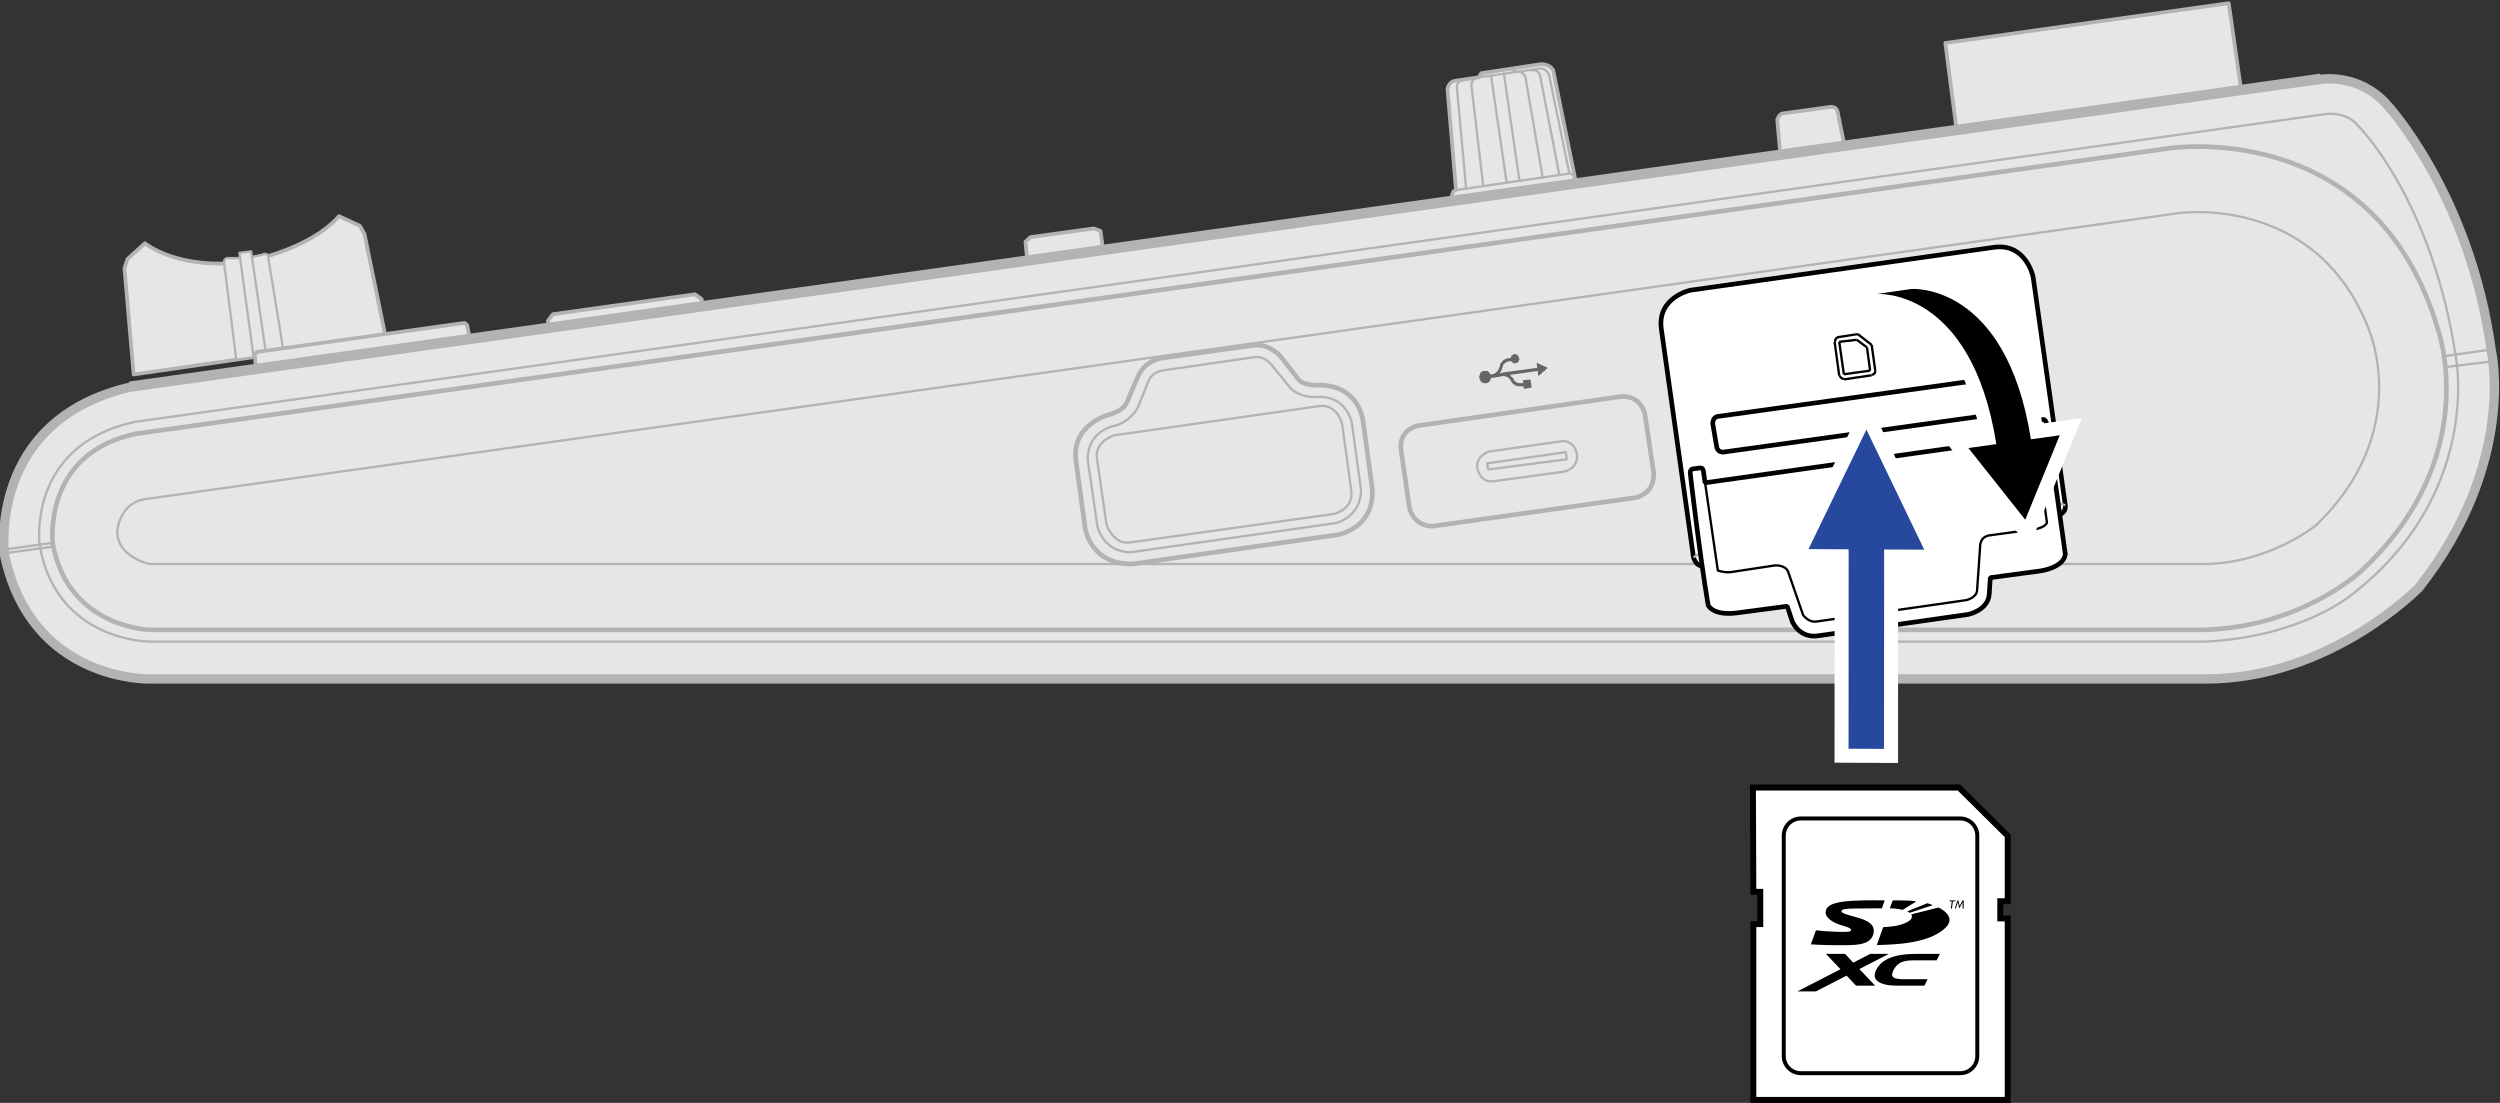 <?xml version="1.0" encoding="utf-8"?>
<!-- Generator: Adobe Illustrator 25.4.1, SVG Export Plug-In . SVG Version: 6.00 Build 0)  -->
<svg version="1.1" xmlns="http://www.w3.org/2000/svg" xmlns:xlink="http://www.w3.org/1999/xlink" x="0px" y="0px"
	 width="267.58px" height="118.044px" viewBox="0 0 267.58 118.044" style="enable-background:new 0 0 267.58 118.044;"
	 xml:space="preserve">
<rect x="0" y="0" width="267.58" height="118.044" fill="#333333" stroke="none"/>
<style type="text/css">
	.st0{fill:#E6E6E6;stroke:#B3B3B3;stroke-linejoin:bevel;stroke-miterlimit:10;}
	.st1{fill:none;stroke:#B3B3B3;stroke-width:0.5;stroke-linejoin:bevel;stroke-miterlimit:10;}
	.st2{fill:none;stroke:#B3B3B3;stroke-width:0.25;stroke-linejoin:bevel;stroke-miterlimit:10;}
	.st3{fill:#FFFFFF;stroke:#000000;stroke-width:0.5;stroke-linejoin:bevel;stroke-miterlimit:10;}
	.st4{fill:none;stroke:#B3B3B3;stroke-width:0.5;stroke-miterlimit:10;}
	.st5{fill:none;stroke:#B3B3B3;stroke-width:0.25;stroke-miterlimit:10;}
	.st6{fill:none;stroke:#B3B3B3;stroke-width:0.5;stroke-linejoin:round;stroke-miterlimit:10;}
	.st7{fill:none;stroke:#B3B3B3;stroke-width:0.25;stroke-linejoin:round;stroke-miterlimit:10;}
	.st8{fill:#E6E6E6;stroke:#B3B3B3;stroke-width:0.4;stroke-linejoin:round;stroke-miterlimit:10;}
	.st9{fill:#E6E6E6;stroke:#B3B3B3;stroke-width:0.25;stroke-linejoin:round;stroke-miterlimit:10;}
	.st10{fill:#E6E6E6;stroke:#B3B3B3;stroke-width:0.4;stroke-linecap:round;stroke-linejoin:round;stroke-miterlimit:10;}
	.st11{fill:none;stroke:#B3B3B3;stroke-width:0.25;stroke-linecap:round;stroke-linejoin:round;stroke-miterlimit:10;}
	.st12{fill:none;stroke:#B3B3B3;stroke-linejoin:bevel;stroke-miterlimit:10;}
	.st13{fill:#666666;}
	.st14{fill:none;stroke:#000000;stroke-width:0.25;stroke-linejoin:bevel;stroke-miterlimit:10;}
	.st15{fill:none;stroke:#000000;stroke-width:0.5;stroke-linejoin:bevel;stroke-miterlimit:10;}
	.st16{fill:#FFFFFF;}
	.st17{fill:none;stroke:#000000;stroke-width:0.637;}
	.st18{fill:none;stroke:#000000;stroke-width:0.425;}
	.st19{fill:#666666;stroke:#FFFFFF;stroke-width:3;stroke-miterlimit:10;}
	.st20{fill:#26499D;}
	.st21{stroke:#FFFFFF;stroke-width:3;stroke-miterlimit:10;}
</style>
<g id="レイヤー_1">
	<path class="st0" d="M248.39,8.491c0,0,4.082-0.707,7.105,2.734c0,0,8.844,9.524,11.152,26.295c0,0,2.781,11.959-7.738,25.365
		c0,0-9.496,9.785-22.82,9.785H16c0,0-12.695,0.324-15.527-13.34c0,0-1.855-14.283,13.395-17.879L248.39,8.491z"/>
	<path class="st1" d="M232.207,15.865c0,0,21.965-3.379,28.703,19.299c0,0,5.027,13.703-8.203,25.965c0,0-6.387,6.014-16.891,6.287
		H15.996c0,0-8.707-0.256-10.344-9.186c0,0-1.211-9.709,8.926-11.807L232.207,15.865z"/>
	<path class="st2" d="M248.937,12.203c0,0,2.223-0.354,3.555,1.367c0,0,7.863,7.844,10.383,24.766c0,0,2.793,14.609-11.262,25.391
		c0,0-5.328,4.441-15.523,4.945H16c0,0-9.992-0.002-11.758-10.332c0,0-1.422-10.604,10.117-13.176L248.937,12.203z"/>
	<line class="st2" x1="0.472" y1="59.215" x2="5.691" y2="58.504"/>
	<line class="st2" x1="0.402" y1="58.83" x2="5.691" y2="58.09"/>
	<line class="st2" x1="266.867" y1="38.664" x2="261.726" y2="39.289"/>
	<line class="st2" x1="266.648" y1="37.404" x2="261.402" y2="38.145"/>
	<path class="st2" d="M233.191,22.809c0,0,14.598-2.131,20.281,12.273c0,0,4.984,11.014-5.629,21.18c0,0-5.113,4.104-12.031,4.104
		H16c0,0-3.535-0.754-3.445-3.555c0,0,0.226-3.002,3.004-3.393L233.191,22.809z"/>
	<g>
		<path class="st3" d="M180.925,31.062c0,0-3.586,0.777-3.109,4.154l3.441,24.438c0,0,0.246,1.043,1.148,0.928l37.723-5.355
			c0,0,1.055-0.25,0.926-1.15l-3.445-24.436c0,0-0.742-3.66-4.207-3.17L180.925,31.062z"/>
		<polyline class="st2" points="181.257,59.654 182.843,58.613 219.25,53.475 221.054,54.076 		"/>
		<line class="st2" x1="182.843" y1="58.613" x2="182.734" y2="57.959"/>
		<line class="st2" x1="219.25" y1="53.475" x2="219.117" y2="52.766"/>
		<line class="st2" x1="181.203" y1="54.133" x2="219.55" y2="48.746"/>
	</g>
	<g>
		<path class="st4" d="M124.293,38.332c0,0-1.766,0.258-2.516,2.021c-0.75,1.764-0.051,0.111-0.051,0.111l-1.148,2.68
			c0,0-0.355,0.775-1.586,1.146c0,0-4.395,0.975-3.828,5.082l0.984,7.164c0,0,0.547,3.92,5.082,3.826l21.871-3.115
			c0,0,4.09-0.611,3.77-5.029l-0.984-7.164c0,0-0.41-4.02-5.031-3.824c0,0-1.379,0.033-1.91-0.658l-1.859-2.404
			c0,0-1.207-1.445-2.953-1.203L124.293,38.332z"/>
		<path class="st5" d="M124.457,39.643c0,0-1.117,0.125-1.531,1.15l-1.145,2.844c0,0-0.84,1.606-2.625,1.965
			c0,0-2.789,0.566-2.734,3.609l1.039,7.16c0,0,0.633,2.762,3.605,2.734l21.867-3.115c0,0,2.781-0.586,2.734-3.607l-0.984-7.162
			c0,0-0.559-2.892-3.66-2.734c0,0-2.02,0.201-3.063-1.148l-1.914-2.35c0,0-0.715-0.908-1.746-0.766L124.457,39.643z"/>
		<path class="st5" d="M119.265,46.588c0,0-2.121,0.643-1.859,2.459l1.039,7.162c0,0,0.758,2.096,2.457,1.857l21.871-3.061
			c0,0,2.137-0.48,1.855-2.514l-0.98-7.107c0,0-0.492-2.195-2.465-1.914L119.265,46.588z"/>
	</g>
	<g>
		<path class="st6" d="M151.847,45.549c0,0-2.059,0.295-1.914,2.461l0.93,6.395c0,0,0.422,1.9,2.461,1.914l21.754-3.061
			c0,0,2.047-0.371,1.914-2.68l-0.93-6.23c0,0-0.402-2.264-2.895-1.859L151.847,45.549z"/>
		<path class="st7" d="M159.335,48.338c0,0-1.461,0.502-1.203,1.857c0,0,0.332,1.533,1.75,1.313l7.598-1.039
			c0,0,1.43-0.316,1.313-1.805c0,0-0.211-1.652-1.75-1.422L159.335,48.338z"/>
		<polygon class="st7" points="159.171,49.594 159.281,50.248 167.699,49.156 167.589,48.393 		"/>
	</g>
	<g>
		<path class="st8" d="M41.297,36.184l-2.285-11.135l-0.488-0.877l-2.242-1.039c-3.176,3.645-9.922,4.865-9.922,4.865
			c-7.285,1.01-10.852-1.965-10.852-1.965l-1.859,1.691l-0.328,0.984l0.984,11.371L41.297,36.184z"/>
		<path class="st9" d="M23.98,28.109l1.313,10.385l5.082-0.734l-1.695-10.363c-0.098-0.283-0.383-0.217-0.383-0.217
			c-1.691,0.563-3.988,0.438-3.988,0.438S23.929,27.705,23.98,28.109z"/>
		<polyline class="st9" points="27.152,38.277 25.621,27.068 26.875,26.906 28.515,38.113 		"/>
	</g>
	<polygon class="st8" points="27.398,39.381 27.261,38.004 27.476,37.674 49.726,34.559 50,34.777 50.273,36.227 	"/>
	<polygon class="st8" points="58.746,34.975 58.64,34.34 59.183,33.631 74.382,31.5 75.093,31.992 75.203,32.715 	"/>
	<polygon class="st8" points="109.945,27.832 109.754,25.867 110.3,25.377 117.078,24.447 117.789,24.719 118.062,26.715 	"/>
	<g>
		<path class="st10" d="M168.668,19.523l-13.215,1.924c0,0-0.211-1.018,0.387-1.106l-0.914-10.801c0,0,0.105-0.791,0.828-0.896
			l2.496-0.363l0.305-0.451l6.184-0.936c0,0,1-0.203,1.5,0.617L168.668,19.523z"/>
		<path class="st11" d="M156.921,20.186l-0.988-10.828c0,0-0.063-0.658,0.699-0.767"/>
		<path class="st11" d="M166.898,18.732l-2.066-10.672c0,0-0.129-0.647-0.891-0.535"/>
		<polyline class="st11" points="167.976,18.576 162.632,19.353 161.257,19.553 155.839,20.342 		"/>
		<path class="st11" d="M165.117,18.992l-1.836-10.668c0,0-0.145-0.754-0.98-0.633l-1.336,0.195l-1.375,0.199l-1.34,0.195
			c-0.832,0.121-0.758,0.887-0.758,0.887l1.262,10.75"/>
		<line class="st11" x1="159.589" y1="8.086" x2="161.257" y2="19.553"/>
		<line class="st11" x1="160.964" y1="7.887" x2="162.632" y2="19.353"/>
		<path class="st11" d="M168.668,19.523c-0.156-1.061-0.691-0.947-0.691-0.947l-2.195-10.615c0,0-0.328-0.729-1.055-0.623
			l-2.496,0.363l-0.418-0.346"/>
	</g>
	<path class="st10" d="M190.55,16.504l-0.328-3.699c0,0,0.227-0.611,0.547-0.656l5.195-0.713c0,0,0.609-0.022,0.711,0.496
		l0.738,3.607L190.55,16.504z"/>
	<polygon class="st10" points="208.21,4.603 209.41,13.853 239.863,9.605 238.55,0.34 	"/>
	<line class="st12" x1="13.867" y1="41.336" x2="248.39" y2="8.375"/>
	<polygon class="st13" points="162.562,38.172 162.558,38.332 162.617,38.334 162.617,38.496 162.558,38.553 162.562,38.66 
		162.507,38.715 162.503,38.771 162.453,38.77 162.394,38.824 162.343,38.824 162.343,38.879 162.23,38.881 162.175,38.879 
		162.07,38.879 162.011,38.879 161.96,38.877 161.96,38.824 161.906,38.826 161.851,38.77 161.851,38.715 161.796,38.715 
		161.742,38.66 161.742,38.66 161.523,38.658 161.414,38.717 161.25,38.715 161.25,38.77 161.195,38.824 161.085,38.826 
		161.085,38.879 161.031,38.879 161.031,38.934 160.976,38.988 160.921,38.988 160.921,39.041 160.863,39.098 160.867,39.209 
		160.812,39.316 160.757,39.48 160.757,39.537 160.703,39.59 160.703,39.701 160.648,39.752 160.593,39.811 160.593,39.863 
		160.535,39.865 160.539,39.975 160.867,39.865 164.531,39.371 164.472,38.824 165.675,39.371 165.621,39.371 165.621,39.426 
		165.515,39.482 165.457,39.537 165.347,39.646 165.351,39.699 165.238,39.754 165.128,39.811 165.023,39.92 164.968,40.027 
		164.859,40.082 164.804,40.137 164.695,40.191 164.636,40.246 164.585,39.699 161.578,40.135 161.687,40.191 161.742,40.248 
		161.742,40.301 161.793,40.355 161.851,40.355 161.906,40.465 161.96,40.52 162.015,40.52 162.015,40.629 162.07,40.684 
		162.07,40.738 162.125,40.793 162.179,40.793 162.175,40.846 162.234,40.85 162.234,40.904 162.289,40.9 162.343,40.957 
		162.398,40.957 162.453,40.957 162.507,41.01 162.886,41.012 163.054,40.957 162.996,40.686 163.82,40.629 163.929,41.502 
		163.105,41.613 163.05,41.338 162.945,41.34 162.343,41.34 162.343,41.283 162.179,41.285 162.179,41.23 162.125,41.174 
		162.07,41.176 162.011,41.119 161.96,41.119 161.906,41.068 161.906,41.012 161.851,40.957 161.851,40.902 161.796,40.902 
		161.742,40.846 161.742,40.795 161.687,40.738 161.687,40.684 161.632,40.629 161.578,40.572 161.523,40.52 161.523,40.465 
		161.468,40.465 161.414,40.41 161.359,40.355 161.25,40.355 161.25,40.301 161.195,40.299 161.085,40.301 161.031,40.244 
		160.918,40.246 159.609,40.465 159.55,40.463 159.554,40.684 159.5,40.686 159.445,40.795 159.445,40.848 159.39,40.848 
		159.335,40.902 159.281,40.955 159.23,40.957 159.171,41.014 159.117,41.01 158.953,41.012 158.785,41.012 158.734,40.959 
		158.625,40.957 158.625,40.902 158.57,40.902 158.57,40.848 158.515,40.848 158.46,40.793 158.46,40.684 158.406,40.684 
		158.406,40.629 158.351,40.518 158.351,40.408 158.296,40.357 158.296,40.299 158.351,40.301 158.351,40.135 158.406,40.137 
		158.406,39.973 158.46,39.973 158.46,39.863 158.515,39.863 158.57,39.809 158.625,39.752 158.679,39.754 158.734,39.699 
		158.898,39.699 158.953,39.701 159.062,39.697 159.226,39.699 159.226,39.754 159.281,39.754 159.281,39.811 159.335,39.811 
		159.39,39.861 159.445,39.918 159.445,39.973 159.5,40.027 159.554,40.08 159.828,40.027 159.882,40.027 159.937,39.973 
		160.046,39.973 160.046,39.918 160.101,39.863 160.156,39.811 160.21,39.809 160.265,39.754 160.265,39.701 160.32,39.645 
		160.375,39.592 160.375,39.535 160.429,39.48 160.429,39.371 160.484,39.316 160.484,39.316 160.539,39.209 160.539,39.043 
		160.593,38.99 160.593,38.879 160.648,38.826 160.703,38.824 160.757,38.715 160.812,38.658 160.867,38.605 160.867,38.605 
		160.921,38.551 160.976,38.496 161.031,38.498 161.085,38.441 161.14,38.441 161.195,38.387 161.304,38.387 161.359,38.334 
		161.687,38.334 161.687,38.225 161.742,38.223 161.742,38.113 161.796,38.061 161.851,38.059 161.851,38.004 161.906,38.004 
		161.906,37.949 161.96,37.949 162.015,37.896 162.179,37.895 162.234,37.896 162.289,37.949 162.343,37.951 162.343,38.004 
		162.394,38.004 162.449,38.061 162.507,38.061 162.507,38.168 	"/>
	<g>
		<path class="st3" d="M182.333,50.524c0,0-0.002-0.488-0.382-0.438l-0.819,0.109c0,0-0.273,0.109-0.219,0.492
			c0,0,0.938,8.222,1.913,14.09c0,0,0.479,1.161,3.112,0.819l5.352-0.71l0.546,1.639c0,0,0.742,1.813,2.73,1.529l16.112-2.294
			c0,0,2.127-0.437,2.237-2.184l0.11-1.748l5.298-0.71c0,0,2.547-0.32,2.731-1.802c0,0-1.725-12.448-2.021-14.09
			c0,0-0.165-0.361-0.327-0.328l-0.82,0.164c0,0-0.326,0-0.218,0.655l0.163,0.983l-35.335,4.97L182.333,50.524z"/>
		<path class="st14" d="M182.497,51.671l1.365,9.394c0,0,0.766,0.262,1.42,0.164l4.69-0.71c0,0,1.138-0.094,1.428,0.71l1.583,4.587
			c0,0,0.56,0.833,1.419,0.71l16.058-2.294c0,0,1.035-0.225,1.146-0.983l0.327-4.697c0,0-0.096-1.101,1.038-1.256l4.806-0.655
			c0,0,1.115-0.145,1.311-0.71l-1.257-9.229"/>
		<path class="st15" d="M183.316,45.336c0,0-0.005-0.692,0.546-0.765l30.693-4.26c0,0,0.631-0.063,0.709,0.546l0.329,2.622
			c0,0-0.042,0.581-0.548,0.655l-30.637,4.26c0,0-0.478,0.034-0.655-0.492L183.316,45.336z"/>
	</g>
	<g>
		<g>
			<line class="st14" x1="198.839" y1="35.76" x2="200.327" y2="36.917"/>
			<line class="st14" x1="198.73" y1="36.366" x2="199.831" y2="37.192"/>
			<line class="st14" x1="196.692" y1="36.091" x2="198.839" y2="35.76"/>
			<line class="st14" x1="196.858" y1="36.587" x2="198.73" y2="36.366"/>
			<line class="st14" x1="197.353" y1="40.056" x2="200.161" y2="39.67"/>
			<line class="st14" x1="197.353" y1="40.607" x2="200.327" y2="40.166"/>
			<line class="st14" x1="196.362" y1="36.587" x2="196.858" y2="40.221"/>
			<line class="st14" x1="196.858" y1="36.587" x2="197.353" y2="40.056"/>
			<line class="st14" x1="199.831" y1="37.192" x2="200.161" y2="39.67"/>
			<line class="st14" x1="200.327" y1="36.917" x2="200.712" y2="39.67"/>
			<path class="st14" d="M200.327,40.111c0.22,0,0.386-0.166,0.386-0.386c0-0.055,0-0.055,0-0.055"/>
			<path class="st14" d="M196.912,40.221c0.056,0.165,0.221,0.331,0.441,0.331"/>
			<path class="st14" d="M196.747,36.091c-0.22,0.055-0.331,0.22-0.331,0.441v0.055"/>
		</g>
	</g>
</g>
<g id="レイヤー_2">
	<g>
		<polygon class="st16" points="214.89,96.459 214.89,89.467 209.67,84.29 187.62,84.29 187.662,95.459 188.405,95.459 
			188.405,98.909 187.662,98.909 187.662,117.726 214.89,117.726 214.89,98.3 214.095,98.3 214.095,96.459 		"/>
		<polygon class="st17" points="214.89,96.459 214.89,89.467 209.67,84.29 187.62,84.29 187.662,95.459 188.405,95.459 
			188.405,98.909 187.662,98.909 187.662,117.726 214.89,117.726 214.89,98.3 214.095,98.3 214.095,96.459 		"/>
		<g>
			<path class="st16" d="M211.634,113.035c0,1.007-0.821,1.831-1.828,1.831h-17.061c-1.004,0-1.826-0.824-1.826-1.831V89.434
				c0-1.009,0.822-1.832,1.826-1.832h17.061c1.007,0,1.828,0.823,1.828,1.832V113.035z"/>
			<path class="st18" d="M211.634,113.035c0,1.007-0.821,1.831-1.828,1.831h-17.061c-1.004,0-1.826-0.824-1.826-1.831V89.434
				c0-1.009,0.822-1.832,1.826-1.832h17.061c1.007,0,1.828,0.823,1.828,1.832V113.035z"/>
			<path d="M196.552,101.168c-1.411,0-2.733-0.093-2.733-0.093l0.545-1.501c0,0,1.166,0.139,2.55,0.164
				c0.894,0.017,1.209,0,1.209-0.21c0-0.256-0.829-0.404-1.35-0.603c-0.543-0.208-1.444-0.673-1.37-1.342
				c0.054-0.517,0.508-1.054,2.936-1.176c1.684-0.082,3.384-0.037,3.384-0.037l-0.301,0.851c0,0-2.363,0.004-2.97,0.021
				c-0.56,0.015-1.363,0.006-1.363,0.307c0,0.233,1.198,0.506,1.858,0.7c0.974,0.29,1.791,0.731,1.574,1.667
				C200.219,101.244,198.562,101.168,196.552,101.168 M204.597,97.938c0.019,0.031,0.03,0.068,0.037,0.103
				c0.023,0.139-0.037,0.275-0.165,0.41c-0.135,0.13-0.336,0.258-0.594,0.367c-0.264,0.11-0.584,0.204-0.94,0.275
				c-0.359,0.071-0.96,0.129-1.375,0.145l-0.683,1.918c1.571-0.067,5.926-0.055,7.598-2.131c0.21-0.33,0.25-0.672,0.069-1.001
				c-0.205-0.372-0.594-0.661-1.058-0.894l-2.926,0.739C204.575,97.892,204.589,97.915,204.597,97.938 M204.352,97.671
				c0.013,0.01,0.026,0.019,0.041,0.03l2.472-0.819c-0.167-0.073-0.401-0.163-0.574-0.208l-2.139,0.863
				C204.208,97.57,204.304,97.638,204.352,97.671 M203.648,97.384l1.462-0.91c-0.354-0.05-0.649-0.072-0.818-0.078
				c-0.684-0.018-0.956-0.029-1.713-0.027l-0.305,0.853c0.189,0.008,0.271,0,0.588,0.031
				C203.15,97.28,203.416,97.326,203.648,97.384 M208.918,97.243l0.105-0.763h0.249l0.015-0.111h-0.611l-0.018,0.111h0.244
				l-0.105,0.763H208.918z M210.179,97.243v-0.874h-0.117l-0.314,0.593l-0.136-0.593h-0.099l-0.287,0.874h0.114l0.212-0.669h0.007
				l0.148,0.669l0.352-0.662h0.002v0.662H210.179z"/>
			<path d="M205.98,105.498h-2.615c-0.49,0-0.871-0.014-1.137-0.045c-0.374-0.046-0.698-0.131-0.97-0.256
				c-0.604-0.29-0.761-0.737-0.469-1.344c0.287-0.595,0.777-1.035,1.475-1.318c0.354-0.147,0.758-0.254,1.215-0.329
				c0.471-0.074,0.994-0.11,1.567-0.11h2.575l-0.335,0.692h-2.539c-0.57,0-1.019,0.084-1.341,0.253
				c-0.324,0.168-0.58,0.453-0.77,0.849c-0.167,0.339-0.163,0.578,0.011,0.715c0.165,0.135,0.544,0.203,1.125,0.203h2.54
				L205.98,105.498z"/>
			<polygon points="202.165,102.096 200.172,102.096 198.358,103.031 197.474,102.096 195.436,102.096 196.989,103.736 
				192.375,106.111 194.366,106.111 197.641,104.423 198.659,105.498 200.696,105.498 199.011,103.72 			"/>
		</g>
	</g>
</g>
<g id="レイヤー_6">
	<polygon class="st19" points="205.955,58.832 199.768,45.979 193.566,58.771 197.864,58.794 197.855,80.137 201.652,80.156 
		201.661,58.813 	"/>
	<polygon class="st20" points="205.955,58.832 199.768,45.979 193.566,58.771 197.864,58.794 197.855,80.137 201.652,80.156 
		201.661,58.813 	"/>
	<path class="st21" d="M217.373,47.019c-2.657-16.838-12.783-16.091-12.783-16.091l-3.698,0.539c0,0,10.117-0.746,12.779,16.068
		l-2.99,0.419l6.087,7.674l3.692-9.041L217.373,47.019z"/>
	<path d="M217.373,47.019c-2.657-16.838-12.783-16.091-12.783-16.091l-3.698,0.539c0,0,10.117-0.746,12.779,16.068l-2.99,0.419
		l6.087,7.674l3.692-9.041L217.373,47.019z"/>
</g>
</svg>
